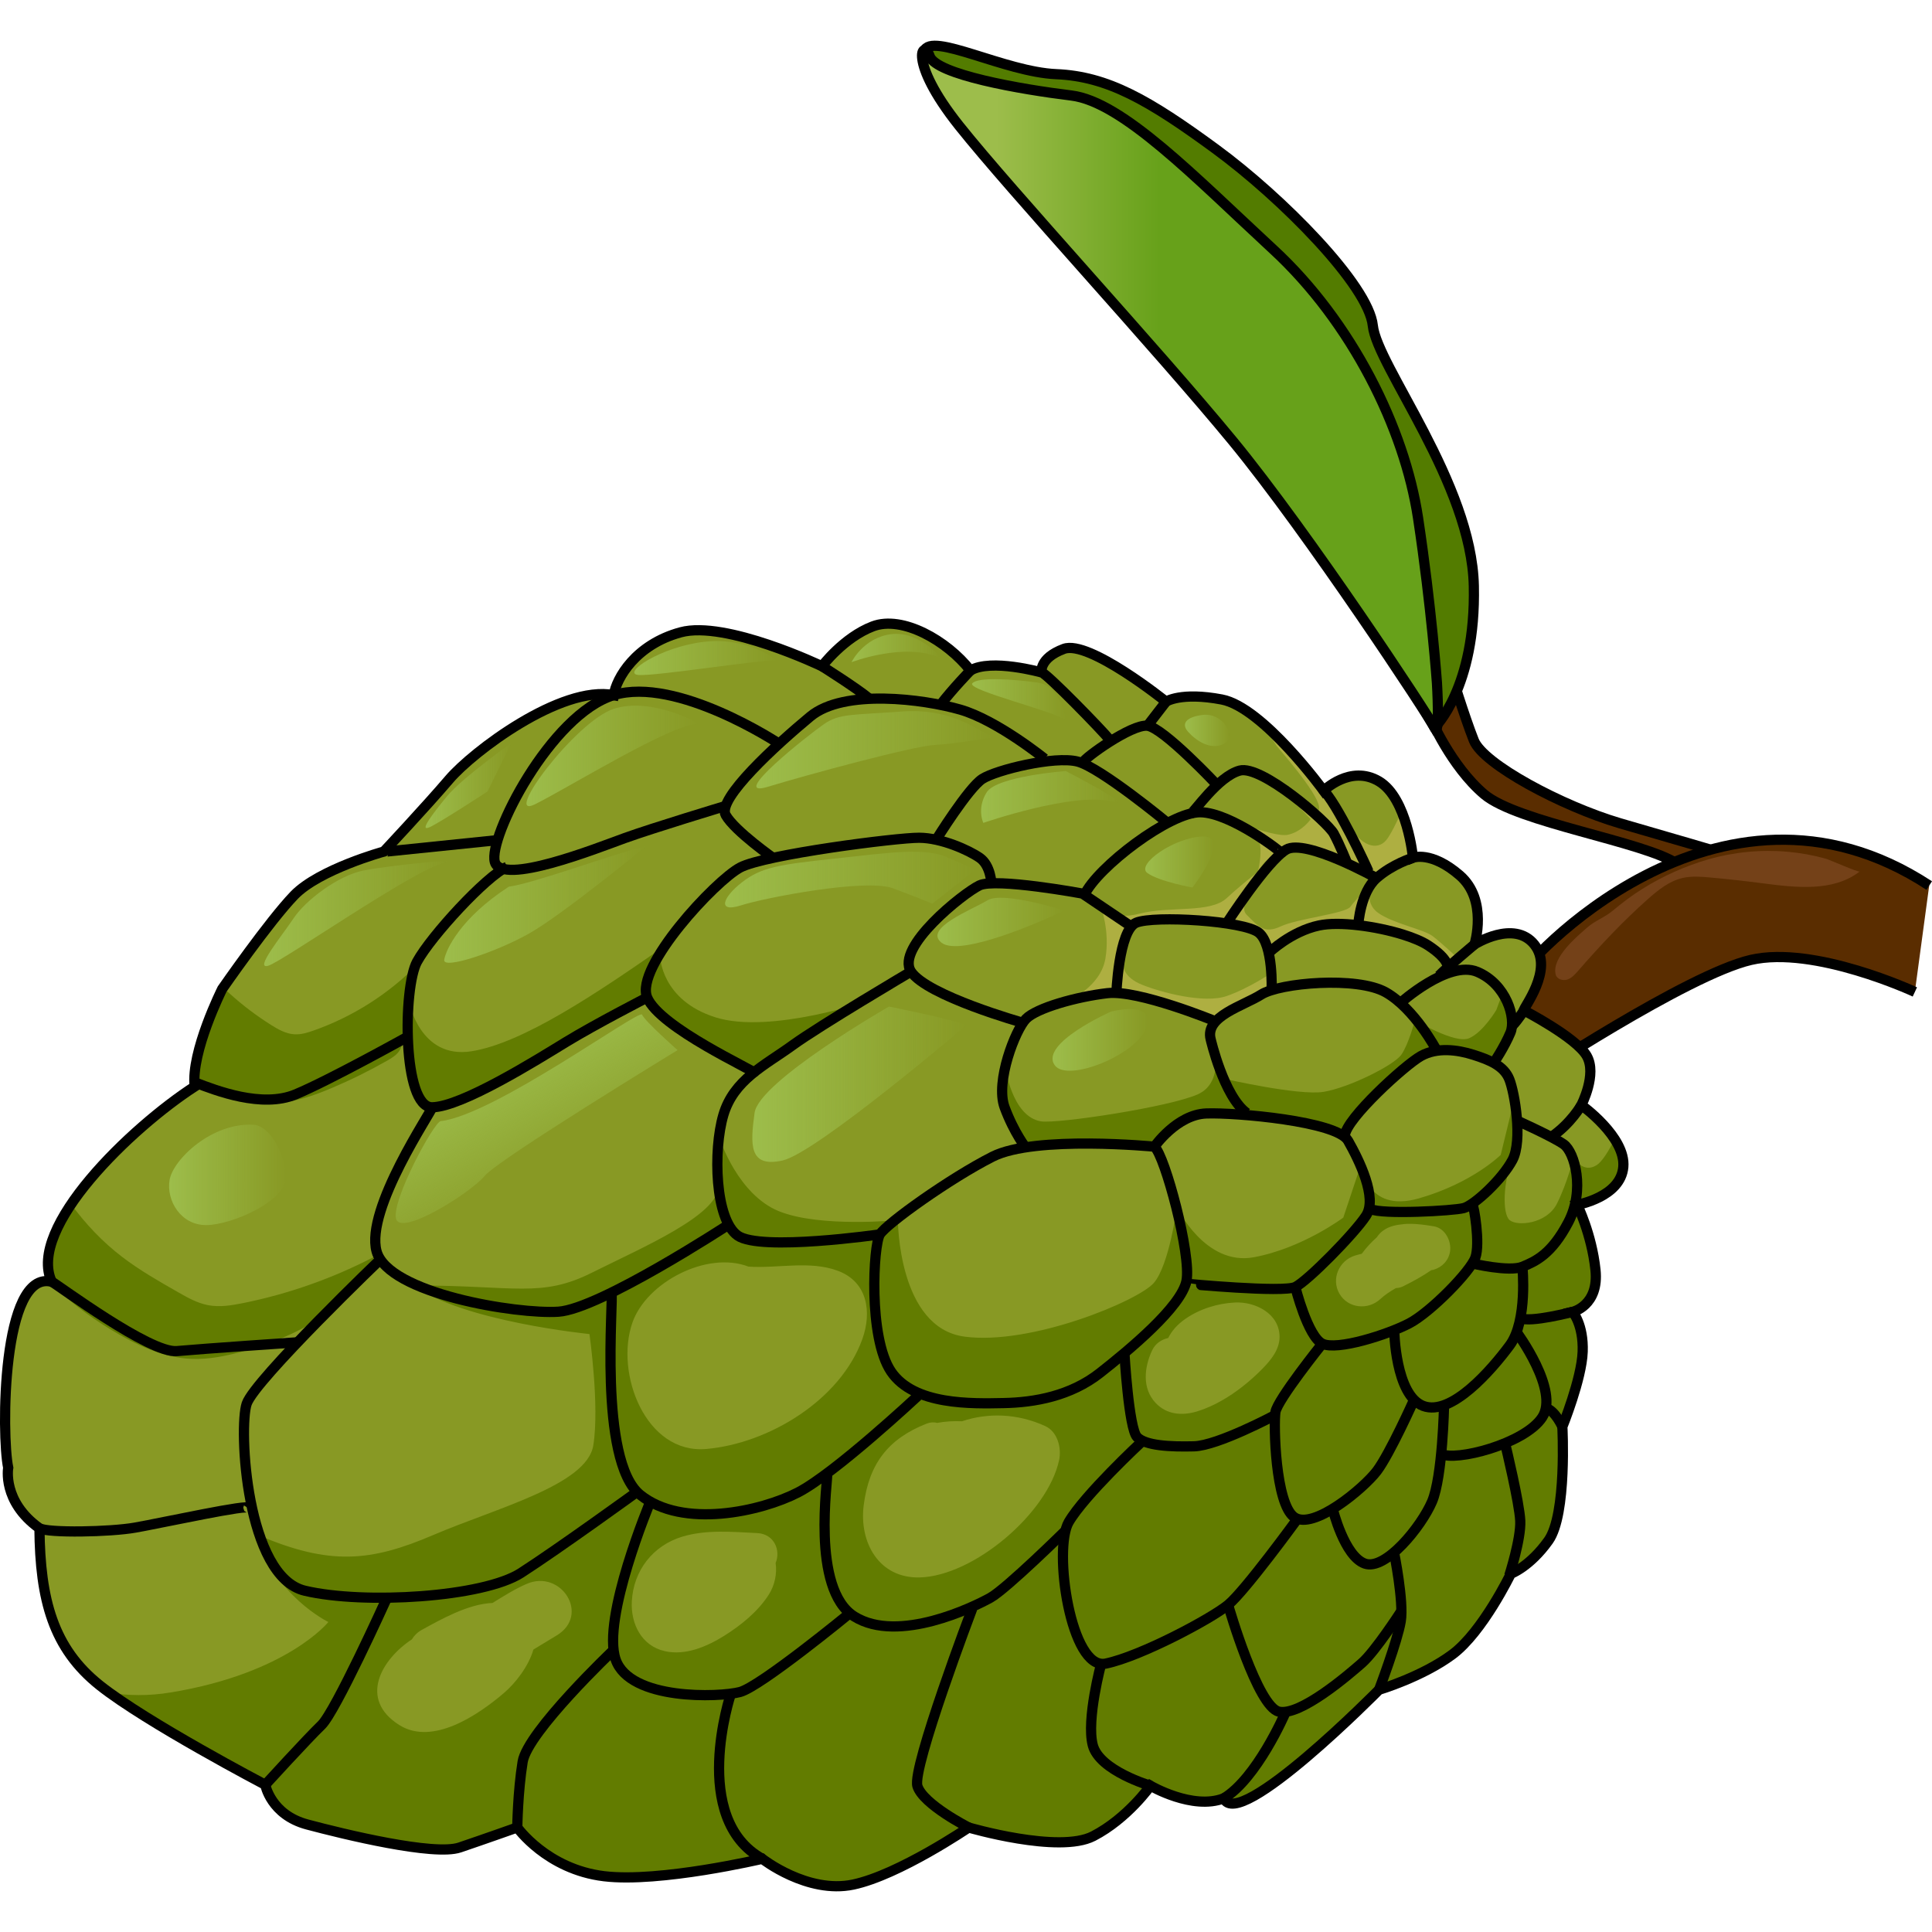 <?xml version="1.0" encoding="utf-8"?>
<!-- Created by: Science Figures, www.sciencefigures.org, Generator: Science Figures Editor -->
<svg version="1.1" id="Layer_1" xmlns="http://www.w3.org/2000/svg" xmlns:xlink="http://www.w3.org/1999/xlink" 
	 width="800px" height="800px" viewBox="0 0 189.346 181.376" enable-background="new 0 0 189.346 181.376"
	 xml:space="preserve">
<g>
	<g>
		<path fill="#5A2D00" d="M173.249,81.217c-0.185-0.467-8.835-2.848-14.5-4.521c-5.665-1.673-13.377-5.778-14.303-8.114
			c-0.927-2.336-2.291-6.796-2.291-6.796l-1.973,4.568c0,0,2.017,4.742,5.275,7.505c3.259,2.763,15.62,4.618,18.927,6.82
			c3.307,2.203,6.102,3.797,6.102,3.797L173.249,81.217z"/>
		<path fill="none" stroke="#000000" stroke-miterlimit="10" d="M173.249,81.217c-0.185-0.467-8.835-2.848-14.5-4.521
			c-5.665-1.673-13.377-5.778-14.303-8.114c-0.927-2.336-2.291-6.796-2.291-6.796l-1.973,4.568c0,0,2.017,4.742,5.275,7.505
			c3.259,2.763,15.62,4.618,18.927,6.82c3.307,2.203,6.102,3.797,6.102,3.797L173.249,81.217z"/>
		<path fill="#5A2D00" d="M149.04,91.643c-0.031-0.788,19.211-22.479,40.032-8.84l-1.406,10.426c0,0-9.829-4.581-16.065-3.139
			c-6.236,1.442-21.969,11.874-21.969,11.874L149.04,91.643z"/>
		<path fill="#744118" d="M152.467,91.533c0.117,0.446,0.698,0.627,1.136,0.483c0.438-0.144,0.761-0.509,1.063-0.857
			c2.143-2.465,4.384-4.853,6.827-7.021c1.004-0.891,2.092-1.77,3.399-2.074c0.876-0.204,1.791-0.134,2.687-0.053
			c1.707,0.154,3.411,0.342,5.111,0.564c3.276,0.427,6.959,0.879,9.568-1.148c-0.13,0.101-2.963-1.157-3.335-1.261
			c-1.223-0.34-2.477-0.565-3.742-0.676c-2.61-0.229-5.263,0.026-7.78,0.754c-2.275,0.659-4.462,1.645-6.468,2.903
			c-1.022,0.641-1.973,1.364-2.898,2.136c-0.803,0.671-1.696,0.946-2.478,1.631C154.568,87.782,152.031,89.879,152.467,91.533z"/>
		<path fill="none" stroke="#000000" stroke-miterlimit="10" d="M187.666,93.229c0,0-9.829-4.581-16.065-3.139
			c-6.236,1.442-21.969,11.874-21.969,11.874l-0.591-10.321c-0.031-0.788,19.211-22.479,40.032-8.84"/>
		<path fill="#537C00" stroke="#000000" stroke-miterlimit="10" d="M140.589,67.322c0,0,4.072-3.851,3.854-13.884
			c-0.218-10.032-9.487-21.553-9.899-25.505s-8.89-12.541-15.424-17.33c-6.535-4.789-10.568-7.108-15.606-7.32
			c-5.038-0.213-12.263-4.16-12.933-2.275s8.098,9.609,8.629,10.121c0.531,0.512,22.141,20.366,22.141,20.366l4.918,11.909
			l7.536,12.382L140.589,67.322z"/>
		<linearGradient id="SVGID_1_" gradientUnits="userSpaceOnUse" x1="97.591" y1="34.195" x2="148.15" y2="34.195">
			<stop  offset="0" style="stop-color:#9DBD4B"/>
			<stop  offset="0.318" style="stop-color:#67A11A"/>
		</linearGradient>
		<path fill="url(#SVGID_1_)" stroke="#000000" stroke-miterlimit="10" d="M140.827,62.935c0,0-0.518-7.332-1.849-16.146
			s-6.497-19.215-14.18-26.315c-7.683-7.1-14.788-14.487-19.802-15.099S91.728,3.32,91.112,1.52s-2.265,0.349,2.89,6.821
			c5.154,6.472,19.408,21.89,26.819,30.898c7.412,9.008,19.195,26.927,19.769,28.083C141.163,68.478,140.827,62.935,140.827,62.935z
			"/>
	</g>
	<g>
		<path fill="#889924" d="M149.35,95.04c-0.143-0.162,3.005-3.987,1.022-6.458s-5.859-0.016-5.859-0.016s1.347-4.348-1.455-6.768
			c-2.802-2.42-4.579-1.718-4.579-1.718s-0.545-5.844-3.345-7.5c-2.799-1.656-5.412,0.931-5.412,0.931s-5.95-8.177-9.978-8.942
			c-4.028-0.766-5.466,0.213-5.466,0.213s-7.562-6.087-10.016-5.173s-2.185,2.307-2.185,2.307s-4.957-1.386-6.969-0.189
			c-2.309-2.95-6.688-5.419-9.56-4.328c-2.872,1.091-4.988,3.912-4.988,3.912s-9.445-4.525-13.853-3.327s-6.299,4.491-6.558,6.156
			c-5.186-0.992-13.806,5.542-16.118,8.249s-6.413,7.083-6.413,7.083s-6.328,1.738-8.783,4.282
			c-2.455,2.545-7.056,9.182-7.056,9.182s-3.094,6.173-2.698,9.562c-6.165,3.99-16.474,13.832-14.008,19.136
			c-4.916-1.23-4.934,15.076-4.268,18.227c0,0-0.617,3.304,3.061,5.932c0.06,7.043,1.356,11.77,5.914,15.398
			s16.216,9.74,16.216,9.74s0.539,2.937,4.107,3.89s12.429,3.113,14.951,2.257c2.522-0.855,5.64-1.963,5.64-1.963
			s2.897,4.103,8.512,4.779c5.463,0.658,15.501-1.708,15.501-1.708s4.423,3.474,8.91,2.526s11.314-5.594,11.314-5.594
			s8.833,2.594,12.21,0.849s5.612-4.94,5.612-4.94s4.132,2.417,7.183,1.232c1.42,3.349,15.215-10.639,15.215-10.639
			s4.216-1.256,7.187-3.461c2.971-2.206,5.728-7.908,5.728-7.908s1.857-0.68,3.69-3.249c1.832-2.568,1.363-11.161,1.363-11.161
			s1.894-4.669,1.991-7.348c0.098-2.679-0.985-3.909-0.985-3.909s2.613-0.596,2.239-4.121c-0.374-3.525-1.789-6.372-1.789-6.372
			s4.256-0.745,4.517-3.704s-4.113-6.067-4.113-6.067s1.571-3.02,0.525-4.829C154.46,97.682,149.35,95.04,149.35,95.04z"/>
		<path fill="#627C00" d="M64.692,89.744c0,0,0.077,4.294,5.444,5.981c5.368,1.687,15.183-1.687,15.183-1.687
			s-6.364,3.297-7.975,4.601c-1.61,1.304-2.991,2.454-2.991,2.454s-2.377-1.15-4.524-1.994c-2.147-0.843-6.473-4.297-6.671-6.671
			C63.082,91.507,64.692,89.744,64.692,89.744z"/>
		<path fill="#627C00" d="M40.087,94.192c0,0-0.919,6.561,1.115,9.579s10.235-3.346,12.728-4.593s10.038-5.642,10.038-5.642
			s-1.05-1.903,1.247-4.855c-6.692,4.658-13.975,9.579-19.026,10.366C41.136,99.835,40.087,94.192,40.087,94.192z"/>
		<g>
			<path fill="#627C00" d="M36.711,119.166c-4.062,2.119-8.425,3.661-12.917,4.565c-1.118,0.225-2.273,0.411-3.394,0.199
				c-1.061-0.2-2.021-0.744-2.959-1.279c-1.875-1.069-3.756-2.143-5.471-3.454c-1.909-1.459-3.58-3.216-4.996-5.158
				c-1.891,2.809-2.854,5.541-1.9,7.593c-0.082-0.021-0.159-0.024-0.239-0.035c1.771,1.836,3.861,3.41,5.989,4.702
				c2.45,1.487,5.131,2.791,7.995,2.895c1.592,0.058,3.175-0.259,4.716-0.663C28.93,127.123,34.421,124.248,36.711,119.166z"/>
			<path fill="#627C00" d="M28.836,97.381c-0.817-0.053-1.561-0.47-2.254-0.906c-1.454-0.914-2.828-1.956-4.101-3.109
				c-0.202-0.183-0.411-0.367-0.629-0.533c-0.043,0.062-0.071,0.102-0.071,0.102s-2.646,5.287-2.726,8.761
				c2.205,1.493,5.61,2.435,7.818,2.402c1.96-0.029,3.853-0.697,5.659-1.461c1.86-0.786,3.674-1.683,5.429-2.683
				c0.454-0.259,0.922-0.542,1.198-0.986c0.209-0.336,0.289-0.735,0.364-1.124c0.475-2.444,0.951-4.887,1.426-7.331
				c-2.844,2.899-6.357,5.138-10.187,6.49C30.142,97.225,29.494,97.423,28.836,97.381z"/>
		</g>
		<g>
			<path fill="#AEAF41" d="M126.903,74.714c-0.061-0.054-0.108-0.092-0.134-0.105C126.735,74.592,126.793,74.638,126.903,74.714z"/>
			<path fill="#AEAF41" d="M138.48,80.079c0,0-0.226-2.384-1.117-4.538c-0.5,1.107-1.083,2.291-1.495,2.8
				c-0.869,1.073-2.556,0.665-3.783-1.738c-0.378-0.74-1.28-1.882-2.346-3.108c-0.006,0.006-0.016,0.016-0.016,0.016
				s-0.068-0.093-0.168-0.225c-2.375-2.706-5.445-5.731-5.445-5.731s0.92,1.431,1.022,1.585s3.936,4.447,4.141,5.93
				c0.17,1.235-1.819,0.024-2.371-0.355c0.423,0.374,1.553,1.582,1.553,1.582s-0.818,1.227-2.249,1.534s-7.003-1.994-7.003-1.994
				s2.556,1.176,3.732,1.943s0.258,3.886,0.358,3.681c0.971-1.994,3.272-2.658,5.828-1.943c2.556,0.716,5.776,2.709,5.776,2.709
				l0.767-0.92c1.738-1.227,4.038-1.227,4.038-1.227l0.05-0.041C138.937,79.901,138.48,80.079,138.48,80.079z"/>
		</g>
		<path fill="#AEAF41" d="M104.683,94.104c0,0,3.17-1.345,3.65-4.13c0.48-2.785-0.48-5.187-0.48-5.187s0.864,1.537,3.842,0.768
			c2.977-0.768,6.915,0,8.548-1.537c1.633-1.537,4.322-3.554,4.322-3.554s-3.554,4.034-2.401,5.187
			c1.153,1.153,1.729,1.921,3.362,1.153c1.633-0.768,6.339-1.249,6.819-1.921s2.113-2.305,2.113-2.305s-0.864,1.825,0.576,2.881
			c1.441,1.057,4.514,1.633,5.379,2.305s2.209,1.921,2.209,1.921l-0.533,1.248c0,0-1.461-2.666-4.127-3.287
			c-2.666-0.621-5.843-1.717-8.473-0.986c-2.63,0.73-5.223,2.885-5.223,2.885s0.511-2.483-2.337-2.922
			c-2.849-0.438-8.035-0.694-9.569-0.292c-1.534,0.402-2.228,1.863-2.374,3.104c-0.146,1.242,0.146,2.374,1.972,3.104
			s6.026,1.863,8.254,1.096s4.565-2.374,4.565-2.374l-0.073,1.68c0,0-2.447,1.242-3.543,1.972c-1.096,0.73-1.936,1.461-1.936,1.461
			s-2.593-1.607-4.857-2.009C112.104,93.965,108.363,92.491,104.683,94.104z"/>
		<path fill="#627C00" d="M120.019,101.75c0,0,7.252,1.661,9.688,1.273c2.436-0.388,6.92-2.602,7.64-3.654
			c0.72-1.052,1.329-3.377,1.329-3.377s3.931,2.381,5.315,1.772c1.384-0.609,2.657-2.768,2.657-2.768l0.609-1.661
			c0,0,1.107,3.322,0.498,4.595c-0.609,1.273-1.163,2.657-1.163,2.657s-2.27-1.661-4.54-1.772c-2.27-0.111-4.65,2.104-6.256,3.931
			s-4.429,4.595-4.429,4.595s-5.149-1.495-6.754-1.827c-1.605-0.332-2.27-0.166-2.27-0.166S120.85,102.913,120.019,101.75z"/>
		<path fill="#627C00" d="M98.491,100.44c0,0-0.547,2.737-0.253,3.536s2.021,4.126,2.021,4.126s5.01,0,6.652-0.126
			s6.357,0.211,6.357,0.211s2.526-2.526,4.084-2.989c1.558-0.463,4.8,0.253,4.8,0.253s-2.316-3.536-2.779-5.01
			s-0.547-2.652-0.547-2.652s1.389,4.21-1.431,5.473c-2.821,1.263-13.776,2.906-15.367,2.652
			C99.123,105.45,98.491,100.44,98.491,100.44z"/>
		<path fill="#627C00" d="M159.095,110.386c0.082-0.928-0.293-1.871-0.845-2.728c-0.59,1.158-1.233,2.205-1.765,2.544
			c-1.38,0.878-2.258-0.753-2.258-0.753s-0.627,2.509-1.631,4.516c-1.003,2.007-3.888,2.258-4.641,1.631
			c-0.753-0.627-0.627-3.888,0.277-5.904s0.1-5.635,0.1-5.635l-1.254,5.143c0,0-2.76,2.76-8.028,4.265
			c-5.268,1.505-5.644-3.387-5.644-3.387l-1.756,5.268c0,0-4.014,3.01-8.78,3.888c-4.766,0.878-7.526-4.892-7.526-4.892
			s-0.753,5.644-2.258,7.401s-12.042,6.146-18.564,5.268c-6.523-0.878-6.523-11.414-6.523-11.414s-7.651,0.753-11.665-0.878
			s-5.77-7.024-5.77-7.024s0,0-0.125,4.516c0,2.885-7.401,6.021-12.418,8.529c-5.017,2.509-7.526,1.254-17.435,1.254
			c4.641,3.512,17.184,4.766,17.184,4.766s1.003,7.024,0.376,10.913c-0.627,3.888-9.533,6.146-15.679,8.78
			c-6.146,2.634-10.16,3.01-17.184,0c1.505,5.895,6.899,8.529,6.899,8.529s-4.014,5.017-15.428,6.899
			c-2.231,0.368-4.239,0.324-6.03,0.023c5.039,3.661,15.275,9.027,15.275,9.027s0.539,2.937,4.107,3.89s12.429,3.113,14.951,2.257
			s5.64-1.963,5.64-1.963s2.897,4.103,8.512,4.779c5.463,0.658,15.501-1.708,15.501-1.708s4.423,3.474,8.91,2.526
			s11.314-5.594,11.314-5.594s8.833,2.594,12.21,0.849s5.612-4.94,5.612-4.94s4.132,2.417,7.183,1.232
			c1.42,3.349,15.215-10.639,15.215-10.639s4.216-1.256,7.187-3.461c2.971-2.206,5.728-7.908,5.728-7.908s1.857-0.68,3.69-3.248
			c1.833-2.568,1.363-11.161,1.363-11.161s1.894-4.669,1.991-7.348c0.098-2.679-0.985-3.909-0.985-3.909s2.613-0.596,2.239-4.121
			s-1.789-6.372-1.789-6.372S158.834,113.345,159.095,110.386z M54.571,156.289c-0.763,0.465-1.527,0.933-2.295,1.391
			c-0.473,1.647-1.759,3.297-2.906,4.274c-2.452,2.087-6.953,5.206-10.25,3.115c-3.989-2.529-1.754-6.411,1.244-8.386
			c0.228-0.37,0.541-0.694,0.961-0.924c1.846-1.012,4.53-2.55,6.948-2.648c1.1-0.678,2.192-1.372,3.348-1.87
			C54.99,149.787,57.871,154.278,54.571,156.289z M75.35,152.289c-1.058,1.66-2.719,3.007-4.369,4.039
			c-1.686,1.055-3.806,1.971-5.83,1.508c-2.288-0.523-3.346-2.687-3.229-4.881c0.161-3.019,2.063-5.467,4.952-6.341
			c2.353-0.711,4.912-0.465,7.328-0.349c1.719,0.083,2.32,1.741,1.813,2.932C76.168,150.235,75.928,151.382,75.35,152.289z
			 M69.22,138.022c-5.953,0.524-8.98-7.429-7.235-12.397c1.385-3.945,7.305-7.039,11.371-5.476c2.878,0.198,5.965-0.619,8.74,0.403
			c2.933,1.08,3.373,4.052,2.413,6.714C82.361,133.22,75.367,137.481,69.22,138.022z M103.798,139.114
			c-1.11,5.191-8.364,11.37-13.677,11.498c-3.98,0.095-5.938-3.438-5.473-7.079c0.517-4.052,2.385-6.502,6.152-7.99
			c0.38-0.15,0.733-0.162,1.048-0.077c0.795-0.15,1.617-0.194,2.432-0.16c2.526-0.846,5.418-0.783,8.162,0.474
			C103.657,136.338,104.05,137.937,103.798,139.114z M123.755,130.126c-1.739,1.784-4.062,3.499-6.472,4.224
			c-1.423,0.428-2.936,0.317-4.024-0.838c-1.347-1.429-1.12-3.486-0.355-5.133c0.323-0.696,0.918-1.085,1.586-1.231
			c0.343-0.69,0.873-1.313,1.674-1.871c1.404-0.979,3.177-1.532,4.88-1.61c1.995-0.091,4.338,1.084,4.359,3.346
			C125.413,128.258,124.576,129.284,123.755,130.126z M142.118,118.623c-0.12,0.893-0.763,1.586-1.597,1.82
			c0.006,0.004,0.011,0.009,0.017,0.013c-0.04,0.006-0.08,0.011-0.12,0.017c-0.05,0.011-0.1,0.02-0.151,0.028
			c-0.874,0.604-1.796,1.106-2.76,1.582c-0.242,0.119-0.474,0.161-0.699,0.171c-0.545,0.312-1.07,0.65-1.527,1.074
			c-1.199,1.113-3.161,0.926-4.005-0.516c-0.846-1.445-0.043-3.265,1.524-3.746c0.216-0.066,0.436-0.124,0.658-0.177
			c0.435-0.586,0.933-1.136,1.477-1.612c0.15-0.224,0.323-0.43,0.552-0.607c0.637-0.492,1.368-0.619,2.15-0.692
			c0.001,0,0.002,0,0.003,0c0.172-0.019,0.34-0.023,0.509-0.018c0.803-0.01,1.589,0.111,2.388,0.243
			C141.622,116.383,142.25,117.634,142.118,118.623z"/>
		<path fill="none" stroke="#000000" stroke-miterlimit="10" d="M149.35,95.04c-0.143-0.162,3.005-3.987,1.022-6.458
			s-5.859-0.016-5.859-0.016s1.347-4.348-1.455-6.768c-2.802-2.42-4.579-1.718-4.579-1.718s-0.545-5.844-3.345-7.5
			c-2.799-1.656-5.412,0.931-5.412,0.931s-5.95-8.177-9.978-8.942c-4.028-0.766-5.466,0.213-5.466,0.213s-7.562-6.087-10.016-5.173
			s-2.185,2.307-2.185,2.307s-4.957-1.386-6.969-0.189c-2.309-2.95-6.688-5.419-9.56-4.328c-2.872,1.091-4.988,3.912-4.988,3.912
			s-9.445-4.525-13.853-3.327s-6.299,4.491-6.558,6.156c-5.186-0.992-13.806,5.542-16.118,8.249s-6.413,7.083-6.413,7.083
			s-6.328,1.738-8.783,4.282c-2.455,2.545-7.056,9.182-7.056,9.182s-3.094,6.173-2.698,9.562
			c-6.165,3.99-16.474,13.832-14.008,19.136c-4.916-1.23-4.934,15.076-4.268,18.227c0,0-0.617,3.304,3.061,5.932
			c0.06,7.043,1.356,11.77,5.914,15.398s16.216,9.74,16.216,9.74s0.539,2.937,4.107,3.89s12.429,3.113,14.951,2.257
			c2.522-0.855,5.64-1.963,5.64-1.963s2.897,4.103,8.512,4.779c5.463,0.658,15.501-1.708,15.501-1.708s4.423,3.474,8.91,2.526
			s11.314-5.594,11.314-5.594s8.833,2.594,12.21,0.849s5.612-4.94,5.612-4.94s4.132,2.417,7.183,1.232
			c1.42,3.349,15.215-10.639,15.215-10.639s4.216-1.256,7.187-3.461c2.971-2.206,5.728-7.908,5.728-7.908s1.857-0.68,3.69-3.249
			c1.832-2.568,1.363-11.161,1.363-11.161s1.894-4.669,1.991-7.348c0.098-2.679-0.985-3.909-0.985-3.909s2.613-0.596,2.239-4.121
			c-0.374-3.525-1.789-6.372-1.789-6.372s4.256-0.745,4.517-3.704s-4.113-6.067-4.113-6.067s1.571-3.02,0.525-4.829
			C154.46,97.682,149.35,95.04,149.35,95.04z"/>
		<path fill="none" stroke="#000000" stroke-miterlimit="10" d="M138.48,80.08c0,0-1.99,0.6-3.574,1.994
			c-1.583,1.394-1.781,4.507-1.781,4.507"/>
		<path fill="none" stroke="#000000" stroke-miterlimit="10" d="M144.514,88.566c0,0-2.756,2.312-3.488,3.071"/>
		<path fill="none" stroke="#000000" stroke-miterlimit="10" d="M137.191,94.353c0,0,4.749-4.29,7.594-3.09
			c2.845,1.2,3.836,4.544,3.246,5.957c-0.59,1.414-1.641,2.977-1.641,2.977"/>
		<path fill="none" stroke="#000000" stroke-miterlimit="10" d="M140.766,98.889c0,0-2.123-4.008-4.942-5.614
			c-2.819-1.606-10.404-0.934-12.209,0.208s-5.537,2.128-4.966,4.372c0,0,1.292,5.637,3.555,7.257"/>
		<path fill="none" stroke="#000000" stroke-miterlimit="10" d="M134.337,114.514c1.12,0.547,8.074,0.174,9.111-0.1
			s3.78-2.817,4.785-4.723c1.005-1.906,0.215-6.577-0.313-7.901s-1.918-1.889-3.516-2.398c-1.598-0.509-3.568-0.755-5.137,0.115
			c-1.569,0.87-7.356,6.157-7.459,7.781"/>
		<path fill="none" stroke="#000000" stroke-miterlimit="10" d="M144.3,114.055c0.15,0.094,0.781,3.822,0.296,5.201
			c-0.486,1.379-4.391,5.361-6.485,6.457c-2.095,1.096-7.078,2.695-8.515,1.989c-1.438-0.706-2.648-5.556-2.648-5.556"/>
		<path fill="none" stroke="#000000" stroke-miterlimit="10" d="M148.674,105.84c0,0,3.509,1.569,4.581,2.325
			c1.073,0.755,2.102,4.473,0.455,7.622c-1.647,3.149-3.206,3.843-4.507,4.376s-4.911-0.324-4.911-0.324"/>
		<path fill="none" stroke="#000000" stroke-miterlimit="10" d="M154.982,104.319c0,0-1,1.788-2.956,3.131"/>
		<path fill="none" stroke="#000000" stroke-miterlimit="10" d="M149.35,95.04c0,0-0.464,0.798-1.172,1.552"/>
		<path fill="none" stroke="#000000" stroke-miterlimit="10" d="M141.876,90.837c0,0,0.189-0.79-1.905-2.164
			c-0.585-0.384-1.464-0.752-2.486-1.07c-2.637-0.82-6.231-1.309-8.212-0.888c-2.749,0.584-4.891,2.653-4.891,2.653"/>
		<path fill="none" stroke="#000000" stroke-miterlimit="10" d="M124.624,93.056c0,0,0.19-4.455-1.253-5.631
			c-1.444-1.177-10.269-1.702-12.014-0.981c-1.745,0.721-1.956,7.089-1.956,7.089"/>
		<path fill="none" stroke="#000000" stroke-miterlimit="10" d="M119.012,96.066c0,0-7.458-3.066-10.482-2.716
			s-6.946,1.455-7.98,2.52c-1.034,1.065-3.021,6.145-2.096,8.663c0.925,2.518,2.163,4.079,2.163,4.079"/>
		<path fill="none" stroke="#000000" stroke-miterlimit="10" d="M113.141,108.396c0,0-11.679-1.141-15.864,0.979
			c-4.185,2.12-10.398,6.57-11.043,7.614c-0.645,1.044-1.15,10.123,1.097,13.448c2.247,3.325,7.936,3.144,11.013,3.087
			s6.589-0.702,9.444-2.943c2.854-2.241,8.007-6.505,8.494-9.042C116.769,119.005,114.171,109.257,113.141,108.396z"/>
		<path fill="none" stroke="#000000" stroke-miterlimit="10" d="M113.141,108.396c0,0,2.188-3.152,5.088-3.256
			c2.9-0.104,12.803,0.764,13.886,2.666c1.083,1.902,2.908,5.599,1.766,7.352c-1.142,1.753-5.741,6.414-6.935,6.989
			c-1.194,0.575-10.738-0.318-10.735-0.326"/>
		<path fill="none" stroke="#000000" stroke-miterlimit="10" d="M110.863,86.809l-4.773-3.219c0,0-8.506-1.571-10.104-0.799
			s-8.25,6.071-6.702,8.443c1.549,2.372,10.966,5.018,10.966,5.018"/>
		<path fill="none" stroke="#000000" stroke-miterlimit="10" d="M134.906,82.074c0,0-6.959-3.899-8.846-2.793
			s-5.853,7.236-5.853,7.236"/>
		<path fill="none" stroke="#000000" stroke-miterlimit="10" d="M134.112,81.41c-0.062-0.184-3.111-6.818-4.529-8.062"/>
		<path fill="none" stroke="#000000" stroke-miterlimit="10" d="M125.589,79.617c0.058-0.053-4.921-3.934-7.918-3.998
			s-10.171,5.426-11.387,8.102"/>
		<path fill="none" stroke="#000000" stroke-miterlimit="10" d="M149.203,120.163c0,0,0.539,5.297-1.237,7.696
			c-1.776,2.399-5.73,6.991-8.484,5.944c-2.754-1.046-2.842-7.426-2.842-7.426"/>
		<path fill="none" stroke="#000000" stroke-miterlimit="10" d="M154.128,124.584c0,0-4.217,1.103-5.125,0.606"/>
		<path fill="none" stroke="#000000" stroke-miterlimit="10" d="M148.634,126.569c0,0,4.237,5.72,2.511,8.351
			c-1.726,2.631-8.584,4.357-9.902,3.574"/>
		<path fill="none" stroke="#000000" stroke-miterlimit="10" d="M141.527,133.724c0,0-0.138,7.007-1.179,9.452
			c-1.042,2.444-4.567,6.798-6.589,6.078c-2.022-0.719-3.148-5.368-3.148-5.368"/>
		<path fill="none" stroke="#000000" stroke-miterlimit="10" d="M138.584,133.205c0,0-2.372,5.298-3.646,6.98
			c-1.275,1.681-6.24,5.844-8.1,4.519c-1.86-1.325-2.025-9.082-1.841-10.292c0.185-1.21,4.598-6.709,4.598-6.709"/>
		<path fill="none" stroke="#000000" stroke-miterlimit="10" d="M124.967,134.702c0,0-5.615,3.001-7.952,3.06
			s-4.76-0.059-5.576-0.909c-0.817-0.85-1.24-8.228-1.24-8.228"/>
		<path fill="none" stroke="#000000" stroke-miterlimit="10" d="M89.284,91.234c0,0-8.943,5.283-11.634,7.239
			c-2.691,1.956-5.741,3.356-6.758,6.821c-1.018,3.465-0.823,10.253,1.412,11.819c2.235,1.566,13.931-0.123,13.931-0.123"/>
		<path fill="none" stroke="#000000" stroke-miterlimit="10" d="M73.873,101.133c0.188-0.152-9.213-4.377-10.447-7.359
			c-1.234-2.982,6.708-11.473,9.123-12.742c2.415-1.27,15.362-2.925,17.538-2.913c2.176,0.011,4.833,1.205,5.924,1.958
			s1.149,2.511,1.149,2.511"/>
		<path fill="none" stroke="#000000" stroke-miterlimit="10" d="M114.432,76.669c0,0-6.562-5.428-8.814-6.014
			s-7.98,0.816-9.344,1.696c-1.365,0.88-4.526,5.967-4.526,5.967"/>
		<path fill="none" stroke="#000000" stroke-miterlimit="10" d="M102.079,61.915c0.492,0.074,6.04,5.786,6.632,6.552"/>
		<path fill="none" stroke="#000000" stroke-miterlimit="10" d="M106.151,70.721c0.043-0.359,4.745-3.764,6.305-3.577
			c1.56,0.186,6.838,5.817,6.838,5.817"/>
		<line fill="none" stroke="#000000" stroke-miterlimit="10" x1="114.279" y1="64.781" x2="112.456" y2="67.143"/>
		<path fill="none" stroke="#000000" stroke-miterlimit="10" d="M116.721,75.742c0.275-0.058,2.641-3.628,4.777-4.206
			c2.137-0.578,8.6,5.039,9.217,6.176c0.616,1.137,1.323,2.923,1.323,2.923"/>
		<path fill="none" stroke="#000000" stroke-miterlimit="10" d="M102.379,70.375c0,0-4.673-3.781-8.269-4.814
			c-3.597-1.033-11.392-2.065-14.693,0.673c-3.301,2.738-9.179,8.081-8.297,9.656c0.882,1.575,4.817,4.326,4.817,4.326"/>
		<path fill="none" stroke="#000000" stroke-miterlimit="10" d="M95.109,61.727c0,0-1.765,1.82-2.935,3.354"/>
		<path fill="none" stroke="#000000" stroke-miterlimit="10" d="M80.561,61.311c0,0,3.371,2.125,4.59,3.135"/>
		<path fill="none" stroke="#000000" stroke-miterlimit="10" d="M76.352,68.902c0,0-10.014-6.642-16.201-4.762
			c-6.188,1.88-12.323,13.971-11.657,16.347c0.665,2.375,10.001-1.347,12.747-2.339s9.763-3.112,9.763-3.112"/>
		<path fill="none" stroke="#000000" stroke-miterlimit="10" d="M49.687,80.971c-2.042,0.92-7.429,6.76-8.815,9.296
			c-1.386,2.536-1.436,14.315,1.484,14.268c2.919-0.048,10.27-4.654,13.122-6.398c2.852-1.743,7.949-4.363,7.949-4.363"/>
		<path fill="none" stroke="#000000" stroke-miterlimit="10" d="M42.355,104.534c0.04,0.294-6.583,9.963-5.448,14.118
			c1.135,4.155,13.78,6.184,17.821,5.917s16.639-8.507,16.639-8.507"/>
		<path fill="none" stroke="#000000" stroke-miterlimit="10" d="M59.92,122.741c0.265,0.425-1.336,16.421,2.824,19.777
			s11.853,1.629,15.472-0.24c3.619-1.87,11.742-9.46,11.742-9.46"/>
		<path fill="none" stroke="#000000" stroke-miterlimit="10" d="M37.514,119.216c0,0-12.547,12.033-13.338,14.374
			s-0.088,16.967,5.716,18.328s17.457,0.644,21.167-1.745c3.71-2.389,11.475-8.019,11.475-8.019"/>
		<line fill="none" stroke="#000000" stroke-miterlimit="10" x1="37.943" y1="79.465" x2="48.804" y2="78.348"/>
		<path fill="none" stroke="#000000" stroke-miterlimit="10" d="M19.178,102.126c1.993,0.768,6.489,2.513,9.784,1.147
			s11.095-5.71,11.095-5.71"/>
		<path fill="none" stroke="#000000" stroke-miterlimit="10" d="M5.075,121.633c0.65,0.343,9.615,7.037,12.255,6.797
			c2.64-0.24,11.954-0.873,11.954-0.873"/>
		<path fill="none" stroke="#000000" stroke-miterlimit="10" d="M24.333,143.819c0.291-0.466-8.259,1.405-11.079,1.908
			c-2.438,0.436-8.534,0.548-9.386,0.065"/>
		<path fill="none" stroke="#000000" stroke-miterlimit="10" d="M37.824,152.832c0,0-4.954,10.942-6.321,12.255
			c-1.367,1.313-5.505,5.844-5.505,5.844"/>
		<path fill="none" stroke="#000000" stroke-miterlimit="10" d="M50.696,175.114c0,0,0.048-3.496,0.527-6.44
			s8.911-10.947,8.911-10.947"/>
		<path fill="none" stroke="#000000" stroke-miterlimit="10" d="M147.551,137.659c0,0,1.359,5.629,1.442,7.401
			c0.084,1.771-1.078,5.376-1.078,5.376"/>
		<path fill="none" stroke="#000000" stroke-miterlimit="10" d="M153.121,135.84c0,0-0.696-1.55-1.563-1.802"/>
		<path fill="none" stroke="#000000" stroke-miterlimit="10" d="M136.628,148.197c0,0,0.972,4.771,0.652,6.713
			c-0.32,1.942-2.127,6.71-2.127,6.71"/>
		<path fill="none" stroke="#000000" stroke-miterlimit="10" d="M111.808,137.396c0,0-5.527,5.142-7.069,7.791
			c-1.542,2.649,0.2,14.582,3.631,13.868c3.43-0.714,10.335-4.395,11.992-5.761c1.657-1.366,6.709-8.305,6.709-8.305"/>
		<path fill="none" stroke="#000000" stroke-miterlimit="10" d="M120.362,153.294c0.079,0.299,2.896,9.995,4.975,10.471
			c2.079,0.476,6.853-3.635,8.153-4.779c1.299-1.144,3.801-5.007,3.801-5.007"/>
		<path fill="none" stroke="#000000" stroke-miterlimit="10" d="M81.057,140.518c0.146,0.283-1.647,11.24,2.676,13.926
			s11.734-0.952,13.325-1.838s7.438-6.651,7.438-6.651"/>
		<path fill="none" stroke="#000000" stroke-miterlimit="10" d="M63.732,143.197c0,0-4.782,11.424-3.395,15.458
			c1.387,4.034,10.176,3.717,12.183,3.187c2.007-0.53,10.739-7.702,10.739-7.702"/>
		<path fill="none" stroke="#000000" stroke-miterlimit="10" d="M94.934,175.118c0,0-4.479-2.27-5.023-4.058
			c-0.544-1.788,5.383-17.414,5.383-17.414"/>
		<path fill="none" stroke="#000000" stroke-miterlimit="10" d="M112.755,171.027c0,0-4.993-1.462-5.656-3.97
			c-0.662-2.508,0.841-8.058,0.841-8.058"/>
		<path fill="none" stroke="#000000" stroke-miterlimit="10" d="M71.615,162.062c0,0-4.048,12.163,3.095,16.123"/>
		<path fill="none" stroke="#000000" stroke-miterlimit="10" d="M125.919,163.988c0,0-2.733,6.308-5.981,8.271"/>
	</g>
	<linearGradient id="SVGID_2_" gradientUnits="userSpaceOnUse" x1="48.703" y1="99.928" x2="55.963" y2="113.465">
		<stop  offset="0" style="stop-color:#9DBD4B"/>
		<stop  offset="1" style="stop-color:#9DBD4B;stop-opacity:0"/>
	</linearGradient>
	<path fill="url(#SVGID_2_)" d="M43.19,105.89c-0.646,0.074-4.764,7.638-4.386,9.529s7.411-2.571,8.697-4.159
		s18.906-12.327,18.906-12.327s-3.252-2.874-3.479-3.479C62.701,94.849,48.484,105.285,43.19,105.89z"/>
	<linearGradient id="SVGID_3_" gradientUnits="userSpaceOnUse" x1="74.13" y1="69.494" x2="97.375" y2="69.494">
		<stop  offset="0" style="stop-color:#9DBD4B"/>
		<stop  offset="1" style="stop-color:#9DBD4B;stop-opacity:0"/>
	</linearGradient>
	<path fill="url(#SVGID_3_)" d="M97.375,68.267c-2.107-0.995-4.33-2.867-9.07-2.516c-4.74,0.351-6.027,0.176-7.549,1.229
		c-1.521,1.053-9.538,7.373-5.501,6.144s14.22-3.979,16.326-4.096C93.688,68.91,97.375,68.267,97.375,68.267z"/>
	<linearGradient id="SVGID_4_" gradientUnits="userSpaceOnUse" x1="71.059" y1="82.218" x2="95.618" y2="82.218">
		<stop  offset="0" style="stop-color:#9DBD4B"/>
		<stop  offset="1" style="stop-color:#9DBD4B;stop-opacity:0"/>
	</linearGradient>
	<path fill="url(#SVGID_4_)" d="M93.119,80.163c-2.25-1.167-5.917-0.583-11.333,0c-5.417,0.583-7.167,0.833-9.083,2.333
		c-1.917,1.5-2.417,3-0.083,2.25s12.25-2.667,14.917-1.667c2.667,1,3.833,1.5,3.833,1.5l4.25-3.333L93.119,80.163z"/>
	<linearGradient id="SVGID_5_" gradientUnits="userSpaceOnUse" x1="43.531" y1="84.642" x2="63.368" y2="84.642">
		<stop  offset="0" style="stop-color:#9DBD4B"/>
		<stop  offset="1" style="stop-color:#9DBD4B;stop-opacity:0"/>
	</linearGradient>
	<path fill="url(#SVGID_5_)" d="M63.369,78.913c-3.417,0.833-11,3.667-13.5,4c-4.75,3.083-6.167,6.167-6.333,7.167
		c-0.167,1,5.083-0.75,8.333-2.583C55.119,85.663,63.369,78.913,63.369,78.913z"/>
	<linearGradient id="SVGID_6_" gradientUnits="userSpaceOnUse" x1="51.598" y1="70.097" x2="68.401" y2="70.097">
		<stop  offset="0" style="stop-color:#9DBD4B"/>
		<stop  offset="1" style="stop-color:#9DBD4B;stop-opacity:0"/>
	</linearGradient>
	<path fill="url(#SVGID_6_)" d="M68.369,66.996c0.485,0.035-4.5-2.75-8.25-1.5s-11,11-7.667,9.333
		C55.785,73.163,66.035,66.83,68.369,66.996z"/>
	<linearGradient id="SVGID_7_" gradientUnits="userSpaceOnUse" x1="62.165" y1="60.509" x2="76.118" y2="60.509">
		<stop  offset="0" style="stop-color:#9DBD4B"/>
		<stop  offset="1" style="stop-color:#9DBD4B;stop-opacity:0"/>
	</linearGradient>
	<path fill="url(#SVGID_7_)" d="M76.119,60.746c0,0-2.75-2.333-7.083-1.833c-4.333,0.5-8.083,3.083-6.5,3.25
		C64.119,62.33,75.035,60.58,76.119,60.746z"/>
	<linearGradient id="SVGID_8_" gradientUnits="userSpaceOnUse" x1="41.71" y1="73" x2="50.118" y2="73">
		<stop  offset="0" style="stop-color:#9DBD4B"/>
		<stop  offset="1" style="stop-color:#9DBD4B;stop-opacity:0"/>
	</linearGradient>
	<path fill="url(#SVGID_8_)" d="M50.119,68.83c0,0-4.833,3.417-6.333,5.25s-2.75,3.5-1.667,3s5.667-3.5,5.667-3.5L50.119,68.83z"/>
	<linearGradient id="SVGID_9_" gradientUnits="userSpaceOnUse" x1="25.889" y1="85.55" x2="43.986" y2="85.55">
		<stop  offset="0" style="stop-color:#9DBD4B"/>
		<stop  offset="1" style="stop-color:#9DBD4B;stop-opacity:0"/>
	</linearGradient>
	<path fill="url(#SVGID_9_)" d="M43.535,80.58c2.394-0.532-5.417,0.25-7.917,0.75s-5.667,2.917-6.833,4.667
		c-1.167,1.75-3.917,5.083-2.5,4.667C27.702,90.246,40.535,81.246,43.535,80.58z"/>
	<linearGradient id="SVGID_10_" gradientUnits="userSpaceOnUse" x1="83.452" y1="59.524" x2="92.141" y2="59.524">
		<stop  offset="0" style="stop-color:#9DBD4B"/>
		<stop  offset="1" style="stop-color:#9DBD4B;stop-opacity:0"/>
	</linearGradient>
	<path fill="url(#SVGID_10_)" d="M92.119,60.496c0.273,0.126-2-2.667-4.75-2.333c-2.75,0.333-3.917,2.75-3.917,2.75
		S88.702,58.913,92.119,60.496z"/>
	<linearGradient id="SVGID_11_" gradientUnits="userSpaceOnUse" x1="95.264" y1="64.583" x2="104.414" y2="64.583">
		<stop  offset="0" style="stop-color:#9DBD4B"/>
		<stop  offset="1" style="stop-color:#9DBD4B;stop-opacity:0"/>
	</linearGradient>
	<path fill="url(#SVGID_11_)" d="M104.369,66.58c0.222,0.202-0.333-3.333-2.667-3.667c-2.333-0.333-5.917-0.583-6.417,0.083
		C94.785,63.663,103.452,65.746,104.369,66.58z"/>
	<linearGradient id="SVGID_12_" gradientUnits="userSpaceOnUse" x1="96.151" y1="74.121" x2="109.575" y2="74.121">
		<stop  offset="0" style="stop-color:#9DBD4B"/>
		<stop  offset="1" style="stop-color:#9DBD4B;stop-opacity:0"/>
	</linearGradient>
	<path fill="url(#SVGID_12_)" d="M109.035,74.58c2.516,0.671-4.583-3-4.583-3s-6.75,0.5-7.75,2.083c-1,1.583-0.333,3-0.333,3
		S105.285,73.58,109.035,74.58z"/>
	<linearGradient id="SVGID_13_" gradientUnits="userSpaceOnUse" x1="91.876" y1="86.369" x2="104.285" y2="86.369">
		<stop  offset="0" style="stop-color:#9DBD4B"/>
		<stop  offset="1" style="stop-color:#9DBD4B;stop-opacity:0"/>
	</linearGradient>
	<path fill="url(#SVGID_13_)" d="M104.285,85.246c0,0-6-1.917-7.5-1c-1.5,0.917-6.333,2.75-4.5,4.167
		C94.119,89.83,102.285,86.246,104.285,85.246z"/>
	<linearGradient id="SVGID_14_" gradientUnits="userSpaceOnUse" x1="73.732" y1="102.275" x2="94.702" y2="102.275">
		<stop  offset="0" style="stop-color:#9DBD4B"/>
		<stop  offset="1" style="stop-color:#9DBD4B;stop-opacity:0"/>
	</linearGradient>
	<path fill="url(#SVGID_14_)" d="M94.702,96.496c-1.25-0.583-7.583-1.833-7.583-1.833s-12.75,7.333-13.167,10.417
		c-0.417,3.083-0.583,5.417,2.75,4.667C80.035,108.996,94.702,96.496,94.702,96.496z"/>
	<linearGradient id="SVGID_15_" gradientUnits="userSpaceOnUse" x1="103.153" y1="97.931" x2="112.475" y2="97.931">
		<stop  offset="0" style="stop-color:#9DBD4B"/>
		<stop  offset="1" style="stop-color:#9DBD4B;stop-opacity:0"/>
	</linearGradient>
	<path fill="url(#SVGID_15_)" d="M103.369,100.413c-1.521-2.129,5.5-5.25,5.5-5.25s4.333-1.167,3.5,1.5
		C111.535,99.33,104.619,102.163,103.369,100.413z"/>
	<linearGradient id="SVGID_16_" gradientUnits="userSpaceOnUse" x1="112.236" y1="80.496" x2="118.948" y2="80.496">
		<stop  offset="0" style="stop-color:#9DBD4B"/>
		<stop  offset="1" style="stop-color:#9DBD4B;stop-opacity:0"/>
	</linearGradient>
	<path fill="url(#SVGID_16_)" d="M117.869,77.996c-2.769,0.079-6.583,2.75-5.417,3.583c1.167,0.833,4.417,1.417,4.417,1.417
		S120.785,77.913,117.869,77.996z"/>
	<linearGradient id="SVGID_17_" gradientUnits="userSpaceOnUse" x1="116.129" y1="67.596" x2="120.473" y2="67.596">
		<stop  offset="0" style="stop-color:#9DBD4B"/>
		<stop  offset="1" style="stop-color:#9DBD4B;stop-opacity:0"/>
	</linearGradient>
	<path fill="url(#SVGID_17_)" d="M117.869,66.08c-1.573,0.197-2.167,0.833-1.417,1.667c0.75,0.833,2.167,1.833,3.5,1.167
		C121.285,68.246,119.869,65.83,117.869,66.08z"/>
	<linearGradient id="SVGID_18_" gradientUnits="userSpaceOnUse" x1="16.57" y1="111.157" x2="28.043" y2="111.157">
		<stop  offset="0" style="stop-color:#9DBD4B"/>
		<stop  offset="1" style="stop-color:#9DBD4B;stop-opacity:0"/>
	</linearGradient>
	<path fill="url(#SVGID_18_)" d="M24.869,106.246c-4.116-0.242-7.917,3.417-8.25,5.417s1.083,4.417,3.583,4.417
		s8.083-2.417,7.833-4.917S26.285,106.33,24.869,106.246z"/>
</g>
</svg>